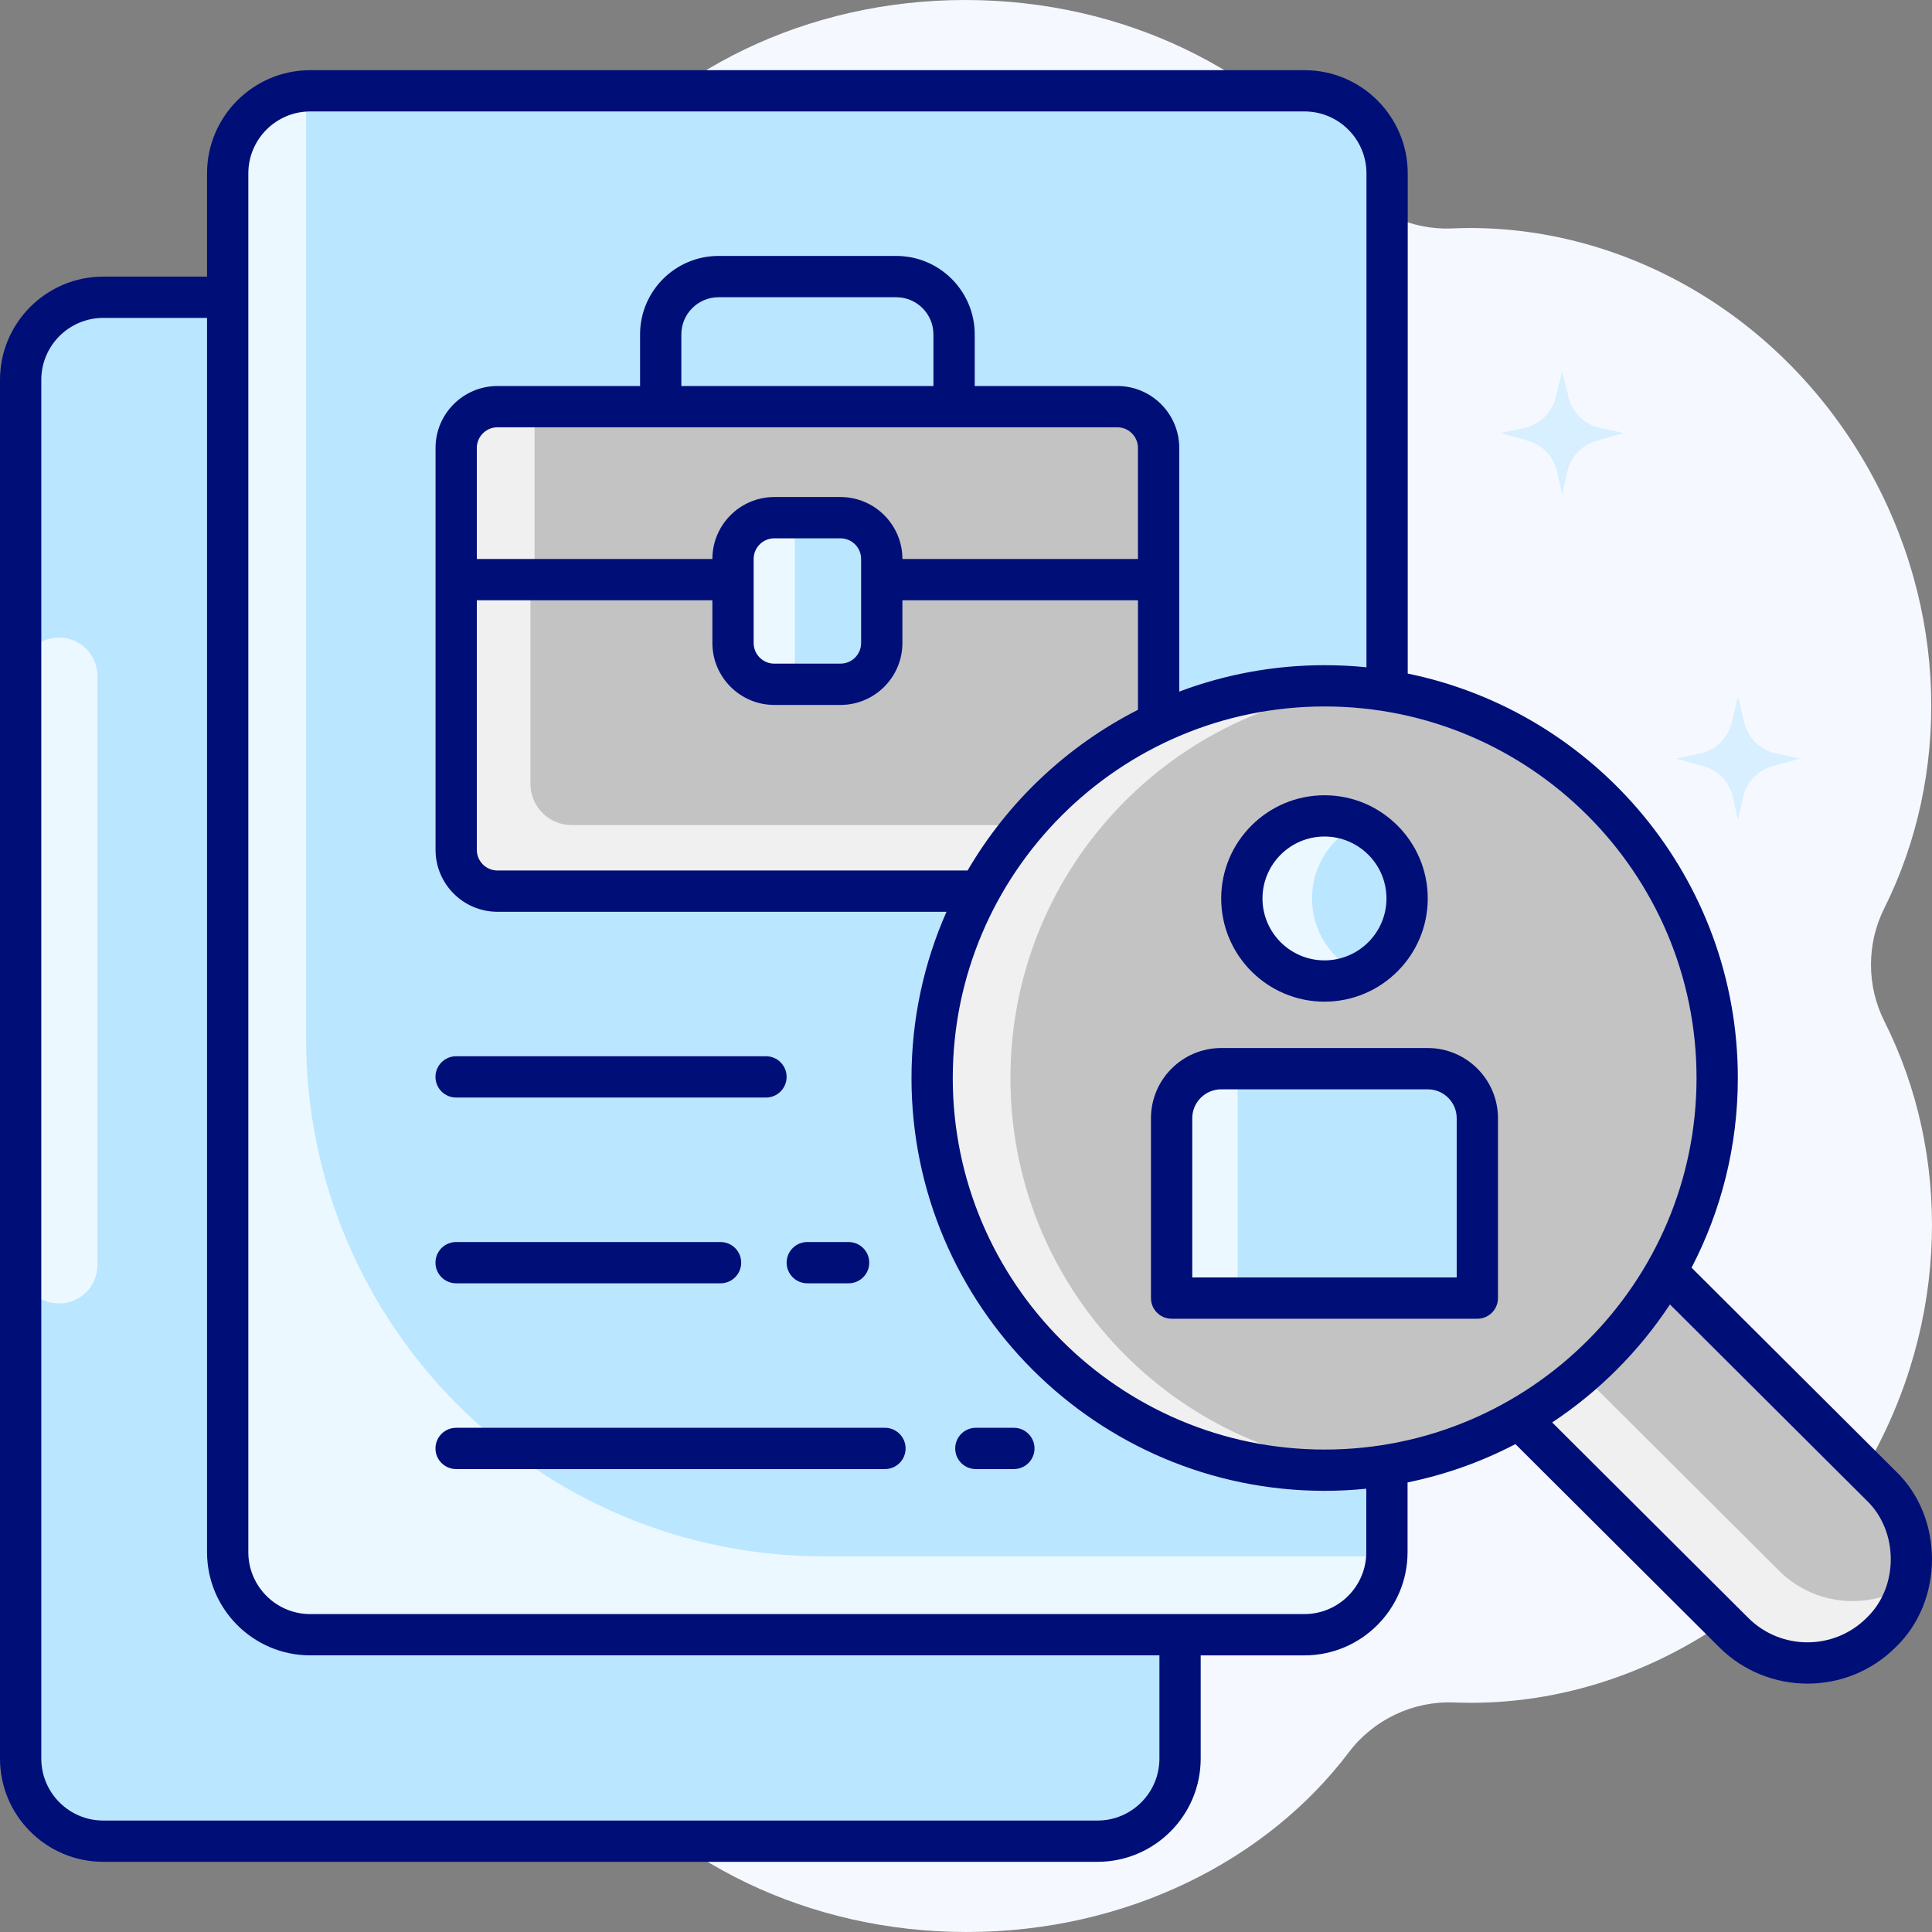 <svg xmlns="http://www.w3.org/2000/svg" width="80" height="80" viewBox="0 0 80 80" fill="none"><rect x="0" y="0" width="80" height="80" fill="#808080" stroke="none"/><g clip-path="url(#clip0_317_228)"><path d="M78.03 42.295C77.289 40.823 77.288 39.082 78.024 37.608C80.756 32.14 80.7 25.222 77.291 19.276C73.552 12.754 66.791 9.166 60.128 9.459C58.432 9.534 56.795 8.762 55.768 7.41C52.376 2.944 46.567 0 39.97 0C33.358 0 27.537 2.958 24.149 7.44C23.123 8.798 21.484 9.574 19.783 9.505C13.139 9.236 6.407 12.822 2.679 19.325C-0.74 25.288 -0.786 32.229 1.97 37.706C2.711 39.177 2.712 40.918 1.976 42.392C-0.756 47.861 -0.7 54.778 2.709 60.724C6.448 67.246 13.209 70.834 19.872 70.541C21.568 70.466 23.205 71.239 24.232 72.591C27.624 77.056 33.433 80 40.03 80C46.643 80 52.463 77.042 55.851 72.56C56.877 71.202 58.516 70.426 60.217 70.495C66.861 70.764 73.593 67.178 77.321 60.675C80.74 54.712 80.786 47.771 78.03 42.295Z" fill="#F5F9FF"></path><g opacity="0.5"><path d="M73.537 31.198L74.531 31.409L73.382 31.734C72.777 31.906 72.315 32.396 72.179 33.01L71.966 33.973L71.754 33.01C71.618 32.396 71.156 31.906 70.551 31.735L69.402 31.409L70.395 31.198C71.039 31.062 71.546 30.569 71.702 29.93L71.966 28.845L72.231 29.93C72.386 30.569 72.894 31.062 73.537 31.198Z" fill="#BAE6FF"></path><path d="M66.257 17.718L67.25 17.928L66.102 18.254C65.497 18.426 65.035 18.916 64.899 19.53L64.686 20.493L64.473 19.53C64.338 18.916 63.876 18.426 63.271 18.254L62.122 17.928L63.115 17.718C63.758 17.582 64.266 17.089 64.422 16.45L64.686 15.364L64.951 16.45C65.106 17.089 65.614 17.582 66.257 17.718Z" fill="#BAE6FF"></path></g><path d="M45.438 76.239H4.273C2.385 76.239 0.854 74.709 0.854 72.82V15.728C0.854 13.84 2.385 12.309 4.273 12.309H45.438C47.327 12.309 48.857 13.84 48.857 15.728V72.82C48.857 74.709 47.327 76.239 45.438 76.239Z" fill="#BAE6FF"></path><path d="M2.445 53.974C1.566 53.974 0.854 53.262 0.854 52.384V27.99C0.854 27.111 1.567 26.399 2.445 26.399C3.323 26.399 4.035 27.111 4.035 27.99V52.384C4.036 53.262 3.323 53.974 2.445 53.974Z" fill="#ECF8FF"></path><path d="M54.011 67.691H12.846C10.957 67.691 9.427 66.16 9.427 64.272V7.179C9.427 5.291 10.957 3.761 12.846 3.761H54.011C55.899 3.761 57.429 5.291 57.429 7.179V64.272C57.429 66.16 55.899 67.691 54.011 67.691Z" fill="#BAE6FF"></path><path d="M34.099 64.443C22.267 64.443 12.675 54.851 12.675 43.018V3.769C10.866 3.859 9.427 5.349 9.427 7.179V64.272C9.427 66.16 10.957 67.691 12.846 67.691H54.011C55.841 67.691 57.331 66.251 57.421 64.443H34.099Z" fill="#ECF8FF"></path><path d="M46.26 36.9H20.596C19.652 36.9 18.887 36.135 18.887 35.19V24H47.969V35.19C47.969 36.135 47.204 36.9 46.26 36.9Z" fill="#C3C3C3"></path><path d="M23.673 34.165C22.729 34.165 21.964 33.4 21.964 32.455V24H18.887V35.19C18.887 36.135 19.652 36.9 20.596 36.9H46.26C47.204 36.9 47.969 36.135 47.969 35.19V34.165H23.673Z" fill="#F0F0F0"></path><path d="M46.26 16.839H20.596C19.652 16.839 18.887 17.604 18.887 18.548V24H47.969V18.548C47.969 17.604 47.204 16.839 46.26 16.839Z" fill="#C3C3C3"></path><path d="M20.596 16.839C19.652 16.839 18.887 17.604 18.887 18.548V24H22.135V16.839H20.596Z" fill="#F0F0F0"></path><path d="M34.798 28.335H32.058C31.114 28.335 30.349 27.57 30.349 26.625V23.146C30.349 22.201 31.114 21.436 32.058 21.436H34.798C35.742 21.436 36.507 22.201 36.507 23.146V26.625C36.507 27.57 35.742 28.335 34.798 28.335Z" fill="#BAE6FF"></path><path d="M32.058 21.436C31.114 21.436 30.349 22.201 30.349 23.146V26.625C30.349 27.57 31.114 28.335 32.058 28.335H32.913V21.436H32.058Z" fill="#ECF8FF"></path><path d="M31.718 45.447H18.887C18.415 45.447 18.032 45.064 18.032 44.592C18.032 44.12 18.415 43.737 18.887 43.737H31.718C32.19 43.737 32.572 44.12 32.572 44.592C32.572 45.064 32.19 45.447 31.718 45.447Z" fill="#000E78"></path><path d="M35.139 53.139H33.428C32.956 53.139 32.573 52.756 32.573 52.284C32.573 51.812 32.956 51.43 33.428 51.43H35.139C35.611 51.43 35.993 51.812 35.993 52.284C35.993 52.756 35.611 53.139 35.139 53.139Z" fill="#000E78"></path><path d="M29.836 53.139H18.887C18.415 53.139 18.032 52.756 18.032 52.284C18.032 51.812 18.415 51.43 18.887 51.43H29.836C30.308 51.43 30.691 51.812 30.691 52.284C30.691 52.756 30.308 53.139 29.836 53.139Z" fill="#000E78"></path><path d="M41.982 60.831H40.407C39.935 60.831 39.553 60.449 39.553 59.977C39.553 59.505 39.935 59.122 40.407 59.122H41.982C42.454 59.122 42.837 59.505 42.837 59.977C42.837 60.449 42.454 60.831 41.982 60.831Z" fill="#000E78"></path><path d="M36.644 60.831H18.887C18.415 60.831 18.032 60.449 18.032 59.977C18.032 59.505 18.415 59.122 18.887 59.122H36.644C37.116 59.122 37.499 59.505 37.499 59.977C37.499 60.449 37.116 60.831 36.644 60.831Z" fill="#000E78"></path><path d="M77.881 67.601L77.88 67.603C76.196 69.281 73.468 69.281 71.785 67.603L59.065 54.926L65.166 48.846L77.882 61.52C79.566 63.199 79.566 65.922 77.881 67.601Z" fill="#C3C3C3"></path><path d="M73.665 65.039L61.292 52.707L59.065 54.926L71.785 67.603C73.468 69.281 76.196 69.281 77.88 67.603L77.882 67.601C78.447 67.038 78.822 66.357 79.007 65.637C77.342 66.684 75.116 66.485 73.665 65.039Z" fill="#F0F0F0"></path><path d="M54.844 60.877C63.82 60.877 71.096 53.607 71.096 44.638C71.096 35.669 63.82 28.399 54.844 28.399C45.868 28.399 38.592 35.669 38.592 44.638C38.592 53.607 45.868 60.877 54.844 60.877Z" fill="#C3C3C3"></path><path d="M41.84 44.638C41.84 36.217 48.255 29.293 56.468 28.479C55.934 28.426 55.392 28.399 54.844 28.399C45.868 28.399 38.592 35.669 38.592 44.638C38.592 53.607 45.868 60.877 54.844 60.877C55.392 60.877 55.934 60.85 56.468 60.797C48.255 59.983 41.84 53.059 41.84 44.638Z" fill="#F0F0F0"></path><path d="M61.173 53.752H48.514V46.303C48.514 45.171 49.432 44.252 50.565 44.252H59.122C60.255 44.252 61.173 45.171 61.173 46.303L61.173 53.752Z" fill="#BAE6FF"></path><path d="M50.565 44.252C49.432 44.252 48.514 45.17 48.514 46.303V53.751H51.249V44.252H50.565Z" fill="#ECF8FF"></path><path d="M61.173 54.606H48.514C48.042 54.606 47.659 54.223 47.659 53.752V46.303C47.659 44.701 48.963 43.397 50.565 43.397H59.122C60.724 43.397 62.028 44.701 62.028 46.303V53.752C62.028 54.223 61.645 54.606 61.173 54.606ZM49.369 52.897H60.319V46.303C60.319 45.644 59.782 45.107 59.122 45.107H50.565C49.906 45.107 49.369 45.644 49.369 46.303V52.897Z" fill="#000E78"></path><path d="M54.843 40.622C56.733 40.622 58.265 39.092 58.265 37.203C58.265 35.315 56.733 33.785 54.843 33.785C52.954 33.785 51.422 35.315 51.422 37.203C51.422 39.092 52.954 40.622 54.843 40.622Z" fill="#BAE6FF"></path><path d="M54.328 37.203C54.328 35.835 55.134 34.658 56.296 34.112C55.855 33.904 55.364 33.785 54.843 33.785C52.954 33.785 51.422 35.315 51.422 37.203C51.422 39.092 52.954 40.622 54.843 40.622C55.364 40.622 55.855 40.503 56.296 40.295C55.134 39.749 54.328 38.572 54.328 37.203Z" fill="#ECF8FF"></path><path d="M54.844 41.477C52.486 41.477 50.567 39.56 50.567 37.203C50.567 34.847 52.486 32.93 54.844 32.93C57.202 32.93 59.12 34.847 59.12 37.203C59.12 39.56 57.202 41.477 54.844 41.477ZM54.844 34.639C53.428 34.639 52.277 35.79 52.277 37.203C52.277 38.617 53.428 39.767 54.844 39.767C56.259 39.767 57.411 38.617 57.411 37.203C57.411 35.79 56.259 34.639 54.844 34.639Z" fill="#000E78"></path><path d="M78.495 60.914L70.044 52.492C71.267 50.139 71.96 47.468 71.96 44.638C71.96 36.389 66.082 29.487 58.291 27.891V7.179C58.291 4.823 56.374 2.906 54.017 2.906H12.847C10.49 2.906 8.573 4.823 8.573 7.179V11.454H4.274C1.917 11.454 0 13.372 0 15.728V72.82C0 75.177 1.917 77.094 4.274 77.094H45.444C47.801 77.094 49.718 75.177 49.718 72.82V68.546H54.011C56.367 68.546 58.284 66.628 58.284 64.272V61.384C59.862 61.061 61.362 60.523 62.75 59.797L71.19 68.209C73.203 70.216 76.49 70.218 78.495 68.207C80.502 66.288 80.501 62.833 78.495 60.914ZM48.009 72.82C48.009 74.234 46.859 75.385 45.444 75.385H4.274C2.86 75.385 1.71 74.234 1.71 72.82V15.728C1.71 14.314 2.86 13.164 4.274 13.164H8.573V64.272C8.573 66.628 10.49 68.545 12.847 68.545H48.009L48.009 72.82ZM56.575 64.272C56.575 65.686 55.424 66.836 54.011 66.836H12.847C11.433 66.836 10.283 65.686 10.283 64.272V7.179C10.283 5.766 11.433 4.615 12.847 4.615H54.017C55.432 4.615 56.582 5.766 56.582 7.179V27.631C56.013 27.573 55.435 27.544 54.852 27.544C52.733 27.544 50.704 27.932 48.83 28.638V18.548C48.83 17.134 47.68 15.984 46.266 15.984H40.361V13.846C40.361 12.055 38.904 10.598 37.113 10.598H29.752C27.961 10.598 26.504 12.055 26.504 13.846V15.984H20.599C19.185 15.984 18.035 17.134 18.035 18.548V35.19C18.035 36.604 19.185 37.755 20.599 37.755H39.193C38.261 39.862 37.743 42.19 37.743 44.638C37.743 54.064 45.418 61.732 54.852 61.732C55.434 61.732 56.008 61.701 56.575 61.644V64.272H56.575ZM32.062 29.19H34.802C36.216 29.19 37.367 28.039 37.367 26.625V24.855H47.121V29.391C44.179 30.886 41.725 33.207 40.066 36.045H20.599C20.127 36.045 19.744 35.662 19.744 35.19V24.855H29.498V26.625C29.498 28.039 30.648 29.19 32.062 29.19ZM31.207 26.625V23.146C31.207 22.674 31.591 22.291 32.062 22.291H34.802C35.274 22.291 35.657 22.674 35.657 23.146V26.625C35.657 27.097 35.274 27.48 34.802 27.48H32.062C31.591 27.48 31.207 27.097 31.207 26.625ZM37.367 23.146C37.367 21.732 36.216 20.581 34.802 20.581H32.062C30.648 20.581 29.498 21.732 29.498 23.146H19.744V18.548C19.744 18.077 20.127 17.693 20.599 17.693H46.266C46.737 17.693 47.12 18.077 47.12 18.548V23.146H37.367ZM28.213 15.984V13.846C28.213 12.998 28.903 12.308 29.752 12.308H37.113C37.961 12.308 38.651 12.998 38.651 13.846V15.984H28.213ZM54.851 60.023C46.36 60.023 39.452 53.121 39.452 44.638C39.452 36.155 46.36 29.253 54.851 29.253C63.342 29.253 70.25 36.155 70.25 44.638C70.25 53.121 63.342 60.023 54.851 60.023ZM77.299 66.985C77.295 66.989 77.291 66.993 77.286 66.998C75.938 68.341 73.745 68.341 72.397 66.998L64.272 58.9C66.209 57.618 67.871 55.953 69.149 54.014L77.288 62.125C78.625 63.398 78.627 65.715 77.299 66.985Z" fill="#000E78"></path></g><defs><clipPath id="clip0_317_228"><rect width="80" height="80" fill="white"></rect></clipPath></defs></svg>